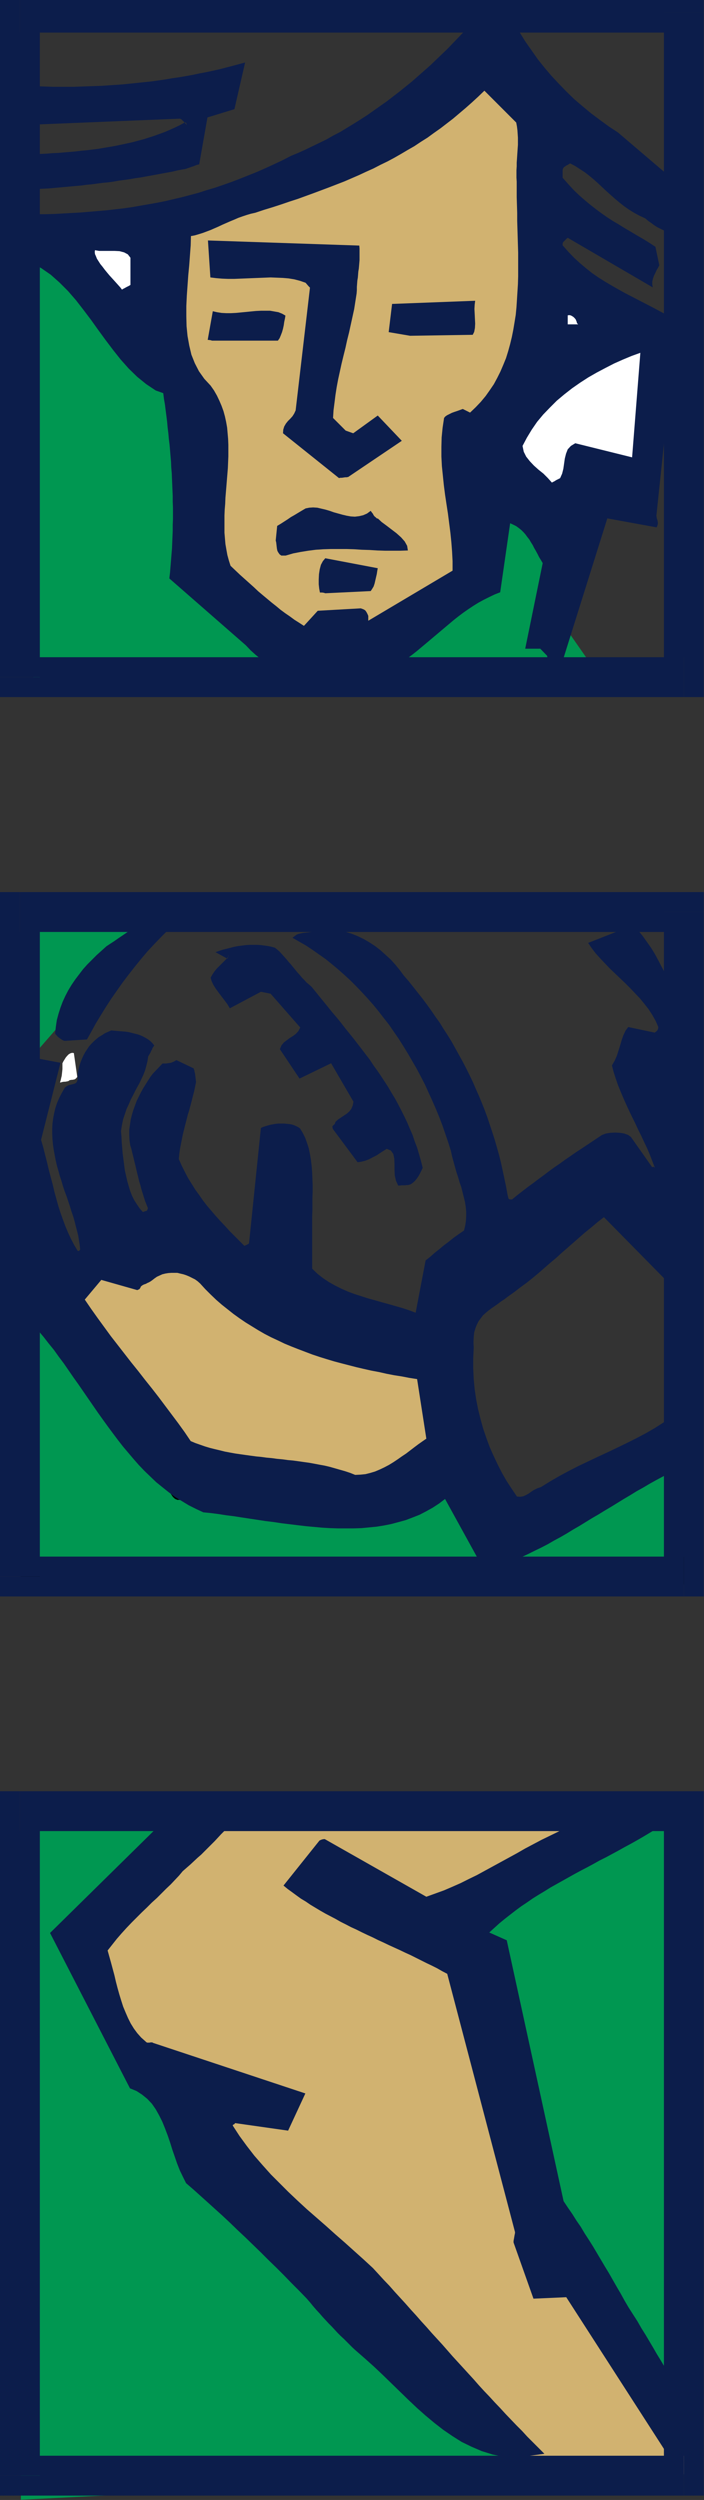<?xml version="1.0" encoding="UTF-8" standalone="no"?>
<svg
   xmlns:dc="http://purl.org/dc/elements/1.1/"
   xmlns:cc="http://creativecommons.org/ns#"
   xmlns:rdf="http://www.w3.org/1999/02/22-rdf-syntax-ns#"
   xmlns:svg="http://www.w3.org/2000/svg"
   xmlns="http://www.w3.org/2000/svg"
   xmlns:sodipodi="http://sodipodi.sourceforge.net/DTD/sodipodi-0.dtd"
   xmlns:inkscape="http://www.inkscape.org/namespaces/inkscape"
   version="1.0"
   width="73.609mm"
   height="261.163mm"
   id="svg95"
   sodipodi:docname="AD004672.WMF">
  <rect width="100%" height="100%" fill="#333333" stroke="none"/>
  <sodipodi:namedview
     pagecolor="#ffffff"
     bordercolor="#666666"
     borderopacity="1"
     objecttolerance="10"
     gridtolerance="10"
     guidetolerance="10"
     inkscape:pageopacity="0"
     inkscape:pageshadow="2"
     inkscape:window-width="640"
     inkscape:window-height="480"
     id="namedview97" />
  <defs
     id="defs3">
    <pattern
       id="WMFhbasepattern"
       patternUnits="userSpaceOnUse"
       width="6"
       height="6"
       x="0"
       y="0" />
  </defs>
  <path
     style="fill:#009751;fill-rule:evenodd;fill-opacity:1;stroke:none;"
     d="  M 8.16,359.52   L 10.752,419.424   L 63.072,359.52   L 8.16,359.52  z "
     id="path5" />
  <path
     style="fill:#d1b270;fill-rule:evenodd;fill-opacity:1;stroke:none;"
     d="  M 73.056,712.128   L 35.712,757.152   L 45.696,804.576   L 78.048,839.616   L 202.944,974.688   L 275.232,977.088   L 272.736,959.616   L 215.328,887.136   L 185.376,767.04   L 185.376,767.04   L 252.768,714.528   L 73.056,712.128  z "
     id="path7" />
  <path
     style="fill:#009751;fill-rule:evenodd;fill-opacity:1;stroke:none;"
     d="  M 10.752,86.976   L 70.56,146.976   L 80.544,161.952   L 73.056,224.448   L 127.968,264.48   L 185.376,234.336   L 190.368,194.304   L 220.32,211.872   L 222.816,246.912   L 240.288,271.968   L 13.248,274.368   L 10.752,86.976  z "
     id="path9" />
  <path
     style="fill:#009751;fill-rule:evenodd;fill-opacity:1;stroke:none;"
     d="  M 13.152,504.576   L 70.56,589.536   L 170.4,581.952   L 187.872,576.96   L 192.768,602.016   L 267.744,566.976   L 267.744,624.48   L 10.752,621.984   L 13.152,504.576  z "
     id="path11" />
  <path
     style="fill:#000000;fill-rule:nonzero;fill-opacity:1;stroke:none;"
     d="  M 70.368,586.848   L 72.768,588   L 15.36,503.04   L 10.944,506.112   L 68.352,591.072   L 70.752,592.224   L 68.352,591.072   L 69.216,591.84   L 70.176,592.224   L 71.136,592.128   L 72.096,591.648   L 72.768,590.976   L 73.248,590.112   L 73.248,589.056   L 72.768,588  z "
     id="path13" />
  <path
     style="fill:#000000;fill-rule:nonzero;fill-opacity:1;stroke:none;"
     d="  M 169.632,579.36   L 170.208,579.264   L 70.368,586.848   L 70.752,592.224   L 170.592,584.64   L 171.168,584.544   L 170.592,584.64   L 171.744,584.352   L 172.512,583.68   L 172.992,582.816   L 173.088,581.76   L 172.8,580.8   L 172.224,580.032   L 171.36,579.456   L 170.208,579.264  z "
     id="path15" />
  <path
     style="fill:#000000;fill-rule:nonzero;fill-opacity:1;stroke:none;"
     d="  M 190.56,576.48   L 187.104,574.368   L 169.632,579.36   L 171.168,584.544   L 188.64,579.552   L 185.184,577.44   L 188.64,579.552   L 189.696,578.976   L 190.368,578.208   L 190.56,577.248   L 190.464,576.192   L 189.984,575.328   L 189.312,574.656   L 188.352,574.272   L 187.104,574.368  z "
     id="path17" />
  <path
     style="fill:#000000;fill-rule:nonzero;fill-opacity:1;stroke:none;"
     d="  M 191.616,599.616   L 195.456,601.536   L 190.56,576.48   L 185.184,577.44   L 190.08,602.496   L 193.92,604.416   L 190.08,602.496   L 190.464,603.648   L 191.232,604.32   L 192.192,604.704   L 193.248,604.704   L 194.208,604.32   L 194.976,603.648   L 195.456,602.784   L 195.456,601.536  z "
     id="path19" />
  <path
     style="fill:#000000;fill-rule:nonzero;fill-opacity:1;stroke:none;"
     d="  M 270.432,566.976   L 266.592,564.576   L 191.616,599.616   L 193.92,604.416   L 268.896,569.376   L 265.056,566.976   L 268.896,569.376   L 269.856,568.704   L 270.336,567.744   L 270.432,566.784   L 270.144,565.824   L 269.568,565.056   L 268.704,564.48   L 267.744,564.288   L 266.592,564.576  z "
     id="path21" />
  <path
     style="fill:#000000;fill-rule:nonzero;fill-opacity:1;stroke:none;"
     d="  M 267.744,627.168   L 270.432,624.48   L 270.432,566.976   L 265.056,566.976   L 265.056,624.48   L 267.744,621.792   L 265.056,624.48   L 265.248,625.632   L 265.92,626.496   L 266.784,626.976   L 267.744,627.168   L 268.704,626.976   L 269.568,626.496   L 270.24,625.632   L 270.432,624.48  z "
     id="path23" />
  <path
     style="fill:#000000;fill-rule:nonzero;fill-opacity:1;stroke:none;"
     d="  M 8.064,621.984   L 10.752,624.672   L 267.744,627.168   L 267.744,621.792   L 10.752,619.296   L 13.44,621.984   L 10.752,619.296   L 9.6,619.488   L 8.736,620.16   L 8.256,621.024   L 8.064,621.984   L 8.256,622.944   L 8.736,623.808   L 9.6,624.48   L 10.752,624.672  z "
     id="path25" />
  <path
     style="fill:#000000;fill-rule:nonzero;fill-opacity:1;stroke:none;"
     d="  M 15.36,503.04   L 10.464,504.576   L 8.064,621.984   L 13.44,621.984   L 15.84,504.576   L 10.944,506.112   L 15.84,504.672   L 15.648,503.52   L 15.072,502.656   L 14.208,502.08   L 13.248,501.888   L 12.192,502.08   L 11.328,502.464   L 10.752,503.328   L 10.464,504.48  z "
     id="path27" />
  <path
     style="fill:#009751;fill-rule:evenodd;fill-opacity:1;stroke:none;"
     d="  M 65.664,714.528   L 8.16,712.032   L 8.256,986.976   L 205.344,977.088   L 85.536,847.008   L 85.536,832.032   L 55.68,821.952   L 35.808,779.52   L 65.664,714.528  z "
     id="path29" />
  <path
     style="fill:#009751;fill-rule:evenodd;fill-opacity:1;stroke:none;"
     d="  M 252.768,712.128   L 175.392,757.152   L 197.952,802.08   L 217.92,894.624   L 265.152,954.624   L 270.24,719.52   L 252.768,712.128  z "
     id="path31" />
  <path
     style="fill:#0c1d4b;fill-rule:evenodd;fill-opacity:1;stroke:none;"
     d="  M 201.6,970.656   L 215.136,968.832   L 212.928,966.624   L 210.624,964.32   L 208.416,962.112   L 206.304,959.808   L 204.096,957.6   L 201.888,955.296   L 199.776,953.088   L 197.664,950.784   L 195.552,948.576   L 193.44,946.272   L 191.328,944.064   L 189.216,941.76   L 187.2,939.456   L 185.088,937.152   L 183.072,934.944   L 180.96,932.64   L 178.848,930.336   L 176.832,928.032   L 174.816,925.728   L 172.704,923.424   L 170.592,921.12   L 168.576,918.816   L 166.464,916.512   L 164.448,914.208   L 162.336,911.904   L 160.224,909.504   L 158.112,907.2   L 156,904.896   L 153.888,902.496   L 151.68,900.192   L 149.568,897.888   L 147.36,895.488   L 143.712,892.128   L 139.968,888.768   L 136.224,885.408   L 132.48,882.144   L 128.736,878.784   L 124.992,875.52   L 121.248,872.256   L 117.6,868.896   L 113.952,865.44   L 110.496,861.984   L 107.04,858.528   L 103.776,854.88   L 100.512,851.136   L 97.536,847.296   L 94.656,843.36   L 91.968,839.232   L 92.064,838.944   L 92.256,838.848   L 92.544,838.752   L 92.928,838.272   L 113.856,841.248   L 120.672,826.56   L 60.48,806.592   L 60.192,806.4   L 59.904,806.4   L 59.52,806.4   L 59.04,806.496   L 58.56,806.496   L 58.176,806.496   L 57.792,806.304   L 57.504,806.016   L 55.776,804.48   L 54.24,802.752   L 52.896,800.928   L 51.648,798.912   L 50.592,796.8   L 49.632,794.592   L 48.672,792.288   L 47.904,789.888   L 47.136,787.392   L 46.464,784.992   L 45.792,782.4   L 45.216,779.904   L 44.544,777.408   L 43.872,774.912   L 43.2,772.512   L 42.528,770.112   L 44.352,767.808   L 46.176,765.504   L 48.096,763.296   L 50.016,761.184   L 52.032,759.072   L 54.048,757.056   L 56.064,755.04   L 58.08,753.12   L 60,751.2   L 62.016,749.376   L 63.84,747.552   L 65.664,745.728   L 67.488,744   L 69.12,742.272   L 70.752,740.544   L 72.192,738.816   L 73.728,737.472   L 75.168,736.224   L 76.608,734.88   L 78.048,733.536   L 79.488,732.288   L 80.832,730.944   L 82.176,729.6   L 83.52,728.256   L 84.864,726.912   L 86.112,725.568   L 87.36,724.224   L 88.608,722.976   L 89.856,721.632   L 91.008,720.288   L 92.256,719.04   L 93.408,717.696   L 66.624,717.12   L 19.776,763.2   L 51.36,824.544   L 53.952,825.6   L 56.16,827.04   L 58.176,828.672   L 60,830.592   L 61.536,832.8   L 62.88,835.2   L 64.128,837.696   L 65.184,840.288   L 66.24,843.072   L 67.2,845.856   L 68.064,848.64   L 69.024,851.424   L 69.984,854.208   L 71.04,856.896   L 72.288,859.488   L 73.536,861.984   L 76.32,864.384   L 79.104,866.88   L 81.984,869.472   L 84.96,872.16   L 87.936,874.848   L 90.912,877.632   L 93.888,880.512   L 96.96,883.392   L 100.032,886.368   L 103.104,889.344   L 106.08,892.32   L 109.152,895.296   L 112.224,898.368   L 115.2,901.44   L 118.176,904.416   L 121.152,907.488   L 122.496,909.024   L 123.744,910.56   L 124.992,912   L 126.24,913.344   L 127.488,914.784   L 128.736,916.128   L 129.888,917.376   L 131.136,918.624   L 132.288,919.872   L 133.44,921.12   L 134.592,922.272   L 135.84,923.424   L 136.992,924.576   L 138.144,925.728   L 139.296,926.88   L 140.448,927.936   L 144.192,931.2   L 147.84,934.464   L 151.296,937.728   L 154.752,941.088   L 158.112,944.352   L 161.472,947.616   L 164.832,950.784   L 168.192,953.76   L 171.648,956.64   L 175.104,959.328   L 178.752,961.824   L 182.4,964.128   L 186.336,966.048   L 190.368,967.776   L 194.688,969.12   L 199.2,970.08   L 200.064,970.272   L 200.64,970.368   L 201.024,970.464   L 201.6,970.656  z "
     id="path33" />
  <path
     style="fill:#0c1d4b;fill-rule:evenodd;fill-opacity:1;stroke:none;"
     d="  M 269.088,969.696   L 269.568,968.736   L 270.144,967.872   L 270.624,966.912   L 271.2,965.952   L 271.776,964.992   L 272.352,964.032   L 272.928,962.976   L 273.504,961.92   L 273.888,960.864   L 274.368,959.712   L 274.656,958.656   L 274.944,957.408   L 275.136,956.16   L 275.136,954.912   L 275.136,953.568   L 274.944,952.224   L 272.928,949.632   L 271.008,947.136   L 269.184,944.544   L 267.456,942.048   L 265.824,939.552   L 264.192,937.056   L 262.656,934.56   L 261.12,931.968   L 259.584,929.472   L 258.144,926.976   L 256.608,924.384   L 255.072,921.792   L 253.44,919.2   L 251.904,916.512   L 250.176,913.824   L 248.448,911.136   L 246.816,908.352   L 245.28,905.568   L 243.648,902.784   L 242.112,900.096   L 240.576,897.408   L 238.944,894.72   L 237.408,892.128   L 235.872,889.536   L 234.336,886.944   L 232.704,884.352   L 231.072,881.856   L 229.536,879.264   L 227.808,876.768   L 226.176,874.176   L 224.448,871.68   L 222.72,869.088   L 200.256,766.08   L 193.344,763.008   L 195.36,761.184   L 197.376,759.36   L 199.488,757.632   L 201.696,755.904   L 203.808,754.272   L 206.016,752.64   L 208.32,751.104   L 210.528,749.568   L 212.832,748.128   L 215.232,746.688   L 217.536,745.248   L 219.936,743.904   L 222.336,742.56   L 224.736,741.216   L 227.136,739.872   L 229.632,738.528   L 232.032,737.28   L 234.528,735.936   L 236.928,734.592   L 239.424,733.344   L 241.92,732   L 244.416,730.656   L 246.816,729.312   L 249.312,727.968   L 251.712,726.624   L 254.208,725.184   L 256.608,723.744   L 259.008,722.304   L 261.408,720.768   L 263.808,719.232   L 266.208,717.6   L 268.512,715.968   L 265.44,715.392   L 262.368,714.912   L 259.2,714.624   L 256.032,714.432   L 252.864,714.432   L 249.696,714.528   L 246.528,714.816   L 243.456,715.2   L 240.288,715.68   L 237.312,716.352   L 234.336,717.216   L 231.36,718.08   L 228.576,719.232   L 225.888,720.384   L 223.2,721.728   L 220.704,723.168   L 217.344,724.8   L 213.984,726.432   L 210.72,728.16   L 207.456,729.888   L 204.288,731.712   L 201.12,733.44   L 197.952,735.168   L 194.784,736.896   L 191.616,738.624   L 188.448,740.352   L 185.28,741.888   L 182.016,743.52   L 178.752,744.96   L 175.392,746.4   L 171.936,747.648   L 168.48,748.896   L 128.352,726.144   L 127.968,726.144   L 127.392,726.24   L 126.816,726.432   L 126.24,726.72   L 112.032,744.48   L 113.664,745.824   L 115.392,747.072   L 117.216,748.416   L 118.944,749.664   L 120.864,750.816   L 122.688,752.064   L 124.608,753.216   L 126.528,754.368   L 128.544,755.52   L 130.56,756.576   L 132.576,757.632   L 134.592,758.784   L 136.704,759.84   L 138.72,760.896   L 140.832,761.856   L 142.944,762.912   L 145.152,763.968   L 147.264,764.928   L 149.376,765.984   L 151.488,766.944   L 153.696,768   L 155.808,768.96   L 157.92,769.92   L 160.128,770.976   L 162.24,771.936   L 164.352,772.992   L 166.464,774.048   L 168.576,775.104   L 170.592,776.064   L 172.704,777.12   L 174.72,778.272   L 176.736,779.328   L 203.52,881.28   L 203.52,881.664   L 203.424,882.144   L 203.328,882.624   L 203.232,883.2   L 203.136,883.776   L 203.04,884.256   L 202.944,884.832   L 202.944,885.408   L 210.816,907.584   L 223.776,907.008   L 264.672,970.464   L 264.864,970.464   L 265.344,970.368   L 266.112,970.176   L 266.88,970.08   L 267.648,969.984   L 268.416,969.792   L 268.896,969.696   L 269.088,969.696  z "
     id="path35" />
  <path
     style="fill:#0c1d4b;fill-rule:evenodd;fill-opacity:1;stroke:none;"
     d="  M 192.768,620.064   L 195.552,619.104   L 198.24,618.144   L 200.928,617.088   L 203.52,615.936   L 206.112,614.784   L 208.8,613.536   L 211.296,612.288   L 213.888,611.04   L 216.48,609.696   L 218.976,608.256   L 221.472,606.912   L 223.968,605.472   L 226.464,603.936   L 228.96,602.496   L 231.456,600.96   L 233.952,599.424   L 236.448,597.984   L 238.944,596.448   L 241.536,594.912   L 244.032,593.376   L 246.528,591.84   L 249.12,590.304   L 251.616,588.768   L 254.208,587.328   L 256.8,585.792   L 259.392,584.352   L 262.08,582.912   L 264.768,581.568   L 267.456,580.128   L 270.144,578.784   L 272.928,577.536   L 275.712,576.288   L 276.768,557.184   L 276.576,556.608   L 276.096,556.128   L 275.424,555.648   L 274.752,555.168   L 273.984,554.784   L 273.216,554.496   L 272.544,554.208   L 272.064,554.016   L 268.992,556.704   L 265.728,559.2   L 262.272,561.6   L 258.816,563.808   L 255.168,565.92   L 251.52,567.84   L 247.68,569.76   L 243.936,571.584   L 240.096,573.408   L 236.16,575.232   L 232.32,577.056   L 228.48,578.88   L 224.736,580.8   L 220.992,582.816   L 217.344,584.928   L 213.792,587.136   L 212.352,587.616   L 211.008,588.288   L 209.952,588.96   L 208.896,589.728   L 207.84,590.304   L 206.784,590.784   L 205.632,590.976   L 204.288,590.88   L 202.272,587.904   L 200.256,584.832   L 198.432,581.664   L 196.704,578.304   L 195.072,574.848   L 193.536,571.392   L 192.192,567.744   L 190.944,564.096   L 189.888,560.256   L 188.928,556.416   L 188.16,552.48   L 187.584,548.544   L 187.2,544.512   L 187.008,540.384   L 187.008,536.256   L 187.2,532.128   L 187.104,529.92   L 187.2,527.904   L 187.392,526.08   L 187.872,524.448   L 188.448,523.008   L 189.12,521.664   L 189.984,520.512   L 190.848,519.36   L 191.904,518.4   L 193.056,517.44   L 194.208,516.576   L 195.456,515.712   L 196.704,514.848   L 197.952,513.888   L 199.296,513.024   L 200.544,512.064   L 203.232,510.144   L 205.728,508.224   L 208.224,506.4   L 210.624,504.48   L 212.928,502.56   L 215.232,500.544   L 217.44,498.624   L 219.744,496.704   L 221.952,494.688   L 224.16,492.768   L 226.464,490.752   L 228.768,488.736   L 231.072,486.72   L 233.568,484.704   L 236.064,482.592   L 238.656,480.576   L 270.144,512.544   L 270.816,512.352   L 271.584,511.872   L 272.352,511.2   L 272.736,510.528   L 269.952,465.12   L 264.096,437.952   L 264.192,436.992   L 264.384,436.512   L 264.672,436.128   L 265.44,435.744   L 274.752,434.784   L 272.832,404.448   L 271.488,402.144   L 270.24,399.648   L 268.992,397.152   L 267.744,394.656   L 266.592,392.064   L 265.344,389.472   L 264.096,386.88   L 262.848,384.288   L 261.504,381.792   L 260.16,379.2   L 258.816,376.704   L 257.28,374.208   L 255.648,371.904   L 254.016,369.6   L 252.192,367.392   L 250.272,365.28   L 232.416,372.288   L 233.856,374.4   L 235.392,376.416   L 237.216,378.432   L 239.04,380.352   L 240.96,382.368   L 242.976,384.288   L 244.992,386.208   L 247.008,388.128   L 249.024,390.144   L 250.944,392.16   L 252.864,394.176   L 254.592,396.288   L 256.32,398.496   L 257.76,400.704   L 259.104,403.104   L 260.16,405.504   L 260.064,406.176   L 259.872,406.656   L 259.488,407.136   L 258.72,407.712   L 248.256,405.504   L 247.2,406.944   L 246.336,408.768   L 245.664,410.688   L 245.088,412.704   L 244.416,414.816   L 243.744,416.928   L 242.88,418.848   L 241.824,420.672   L 242.496,423.264   L 243.36,425.952   L 244.224,428.448   L 245.28,431.04   L 246.336,433.536   L 247.488,436.128   L 248.64,438.624   L 249.792,441.024   L 251.04,443.52   L 252.192,446.016   L 253.44,448.512   L 254.592,451.008   L 255.744,453.408   L 256.8,455.904   L 257.76,458.4   L 258.72,460.896   L 258.624,460.992   L 258.432,460.8   L 258.144,460.608   L 257.76,460.896   L 249.312,448.896   L 248.256,448.128   L 246.72,447.552   L 244.992,447.264   L 243.072,447.168   L 241.248,447.264   L 239.424,447.552   L 237.888,448.128   L 236.736,448.896   L 234.432,450.432   L 232.128,451.968   L 229.824,453.504   L 227.616,454.944   L 225.408,456.48   L 223.296,457.92   L 221.184,459.456   L 219.072,460.896   L 216.96,462.432   L 214.944,463.968   L 212.832,465.504   L 210.816,467.04   L 208.704,468.576   L 206.592,470.208   L 204.48,471.84   L 202.368,473.568   L 201.504,473.568   L 201.024,473.376   L 200.832,472.8   L 200.544,471.552   L 199.968,468.384   L 199.296,465.216   L 198.624,462.048   L 197.952,458.976   L 197.184,455.904   L 196.32,452.832   L 195.456,449.856   L 194.496,446.88   L 193.536,444   L 192.576,441.12   L 191.52,438.24   L 190.368,435.36   L 189.216,432.576   L 187.968,429.792   L 186.816,427.104   L 185.472,424.32   L 184.128,421.632   L 182.784,419.04   L 181.344,416.448   L 179.904,413.856   L 178.464,411.264   L 176.928,408.768   L 175.296,406.272   L 173.76,403.776   L 172.032,401.376   L 170.4,398.976   L 168.672,396.576   L 166.944,394.272   L 165.12,391.968   L 163.296,389.664   L 161.472,387.36   L 159.552,385.152   L 157.92,382.944   L 156.192,380.832   L 154.368,378.816   L 152.352,376.992   L 150.336,375.168   L 148.224,373.536   L 146.016,372.096   L 143.712,370.752   L 141.312,369.6   L 138.912,368.64   L 136.416,367.872   L 133.824,367.392   L 131.232,367.104   L 128.544,367.104   L 125.76,367.392   L 122.976,367.968   L 121.728,368.16   L 120.672,368.256   L 119.712,368.352   L 118.848,368.544   L 117.984,368.736   L 117.216,369.024   L 116.448,369.6   L 115.584,370.272   L 118.272,371.808   L 120.96,373.344   L 123.552,375.072   L 126.144,376.896   L 128.736,378.72   L 131.232,380.736   L 133.632,382.752   L 136.032,384.864   L 138.432,387.072   L 140.736,389.376   L 143.04,391.776   L 145.248,394.176   L 147.456,396.672   L 149.568,399.264   L 151.584,401.856   L 153.696,404.544   L 155.616,407.328   L 157.536,410.112   L 159.36,412.992   L 161.184,415.968   L 162.912,418.944   L 164.64,421.92   L 166.272,424.992   L 167.904,428.16   L 169.344,431.328   L 170.784,434.496   L 172.224,437.76   L 173.568,441.024   L 174.816,444.288   L 175.968,447.648   L 177.12,451.008   L 178.176,454.368   L 178.656,456.576   L 179.232,458.688   L 179.808,460.8   L 180.384,462.816   L 181.056,464.832   L 181.632,466.848   L 182.304,468.768   L 182.784,470.688   L 183.264,472.608   L 183.744,474.528   L 184.032,476.352   L 184.224,478.272   L 184.224,480.192   L 184.128,482.016   L 183.84,483.936   L 183.36,485.856   L 181.248,487.296   L 179.232,488.736   L 177.312,490.272   L 175.392,491.712   L 173.568,493.248   L 171.744,494.688   L 170.016,496.224   L 168.192,497.664   L 164.256,518.304   L 161.664,517.344   L 159.072,516.48   L 156.384,515.712   L 153.696,514.944   L 150.912,514.176   L 148.224,513.408   L 145.44,512.64   L 142.752,511.776   L 140.064,510.912   L 137.472,509.952   L 134.88,508.8   L 132.384,507.552   L 129.984,506.208   L 127.68,504.672   L 125.472,502.944   L 123.36,500.928   L 123.36,482.592   L 123.36,480.288   L 123.456,477.888   L 123.456,475.488   L 123.456,472.992   L 123.552,470.496   L 123.552,467.904   L 123.456,465.408   L 123.36,462.912   L 123.168,460.416   L 122.88,458.016   L 122.496,455.712   L 122.016,453.408   L 121.344,451.296   L 120.576,449.184   L 119.616,447.264   L 118.56,445.536   L 117.888,445.056   L 117.12,444.672   L 116.256,444.288   L 115.392,444   L 114.336,443.808   L 113.28,443.712   L 112.224,443.616   L 111.168,443.616   L 110.016,443.616   L 108.96,443.712   L 107.904,443.904   L 106.848,444.096   L 105.792,444.384   L 104.832,444.672   L 103.968,444.96   L 103.104,445.344   L 98.496,490.08   L 98.4,490.944   L 98.016,491.232   L 97.44,491.52   L 96.576,491.904   L 94.656,489.984   L 92.736,488.064   L 90.816,486.144   L 88.992,484.128   L 87.168,482.208   L 85.344,480.192   L 83.616,478.176   L 81.888,476.16   L 80.256,474.048   L 78.72,471.84   L 77.184,469.728   L 75.744,467.424   L 74.304,465.12   L 73.056,462.72   L 71.808,460.224   L 70.656,457.632   L 70.848,455.616   L 71.136,453.6   L 71.52,451.584   L 71.904,449.664   L 72.288,447.744   L 72.768,445.824   L 73.248,443.904   L 73.728,442.08   L 74.208,440.16   L 74.784,438.336   L 75.264,436.512   L 75.744,434.688   L 76.224,432.768   L 76.704,430.944   L 77.088,429.12   L 77.472,427.2   L 77.376,426.432   L 77.28,425.568   L 77.184,424.8   L 77.088,423.936   L 76.896,423.264   L 76.8,422.592   L 76.608,422.112   L 76.512,421.824   L 69.696,418.56   L 68.928,419.04   L 68.256,419.328   L 67.584,419.616   L 66.912,419.712   L 66.24,419.808   L 65.664,419.904   L 64.992,419.904   L 64.224,419.904   L 60.384,423.936   L 59.424,425.184   L 58.56,426.528   L 57.6,428.064   L 56.64,429.6   L 55.776,431.136   L 54.912,432.864   L 54.048,434.592   L 53.376,436.416   L 52.704,438.24   L 52.128,440.16   L 51.648,442.08   L 51.36,444.096   L 51.072,446.016   L 51.072,448.032   L 51.168,450.144   L 51.456,452.16   L 51.936,453.696   L 52.32,455.328   L 52.704,456.864   L 53.088,458.496   L 53.472,460.032   L 53.856,461.664   L 54.24,463.296   L 54.624,464.832   L 55.008,466.464   L 55.488,468   L 55.872,469.536   L 56.352,471.072   L 56.832,472.608   L 57.312,474.144   L 57.888,475.584   L 58.464,477.024   L 58.176,477.792   L 57.984,478.08   L 57.504,478.176   L 56.448,478.56   L 55.2,477.12   L 54.144,475.584   L 53.088,473.952   L 52.224,472.224   L 51.456,470.304   L 50.88,468.384   L 50.304,466.368   L 49.824,464.256   L 49.344,462.144   L 49.056,459.936   L 48.768,457.728   L 48.48,455.52   L 48.288,453.216   L 48.096,451.008   L 48,448.8   L 47.808,446.592   L 48.192,444.192   L 48.672,441.888   L 49.344,439.872   L 50.016,437.856   L 50.88,436.032   L 51.648,434.208   L 52.512,432.576   L 53.376,430.848   L 54.24,429.216   L 55.104,427.68   L 55.872,426.048   L 56.64,424.416   L 57.312,422.688   L 57.792,420.96   L 58.272,419.04   L 58.56,417.12   L 59.136,416.16   L 59.52,415.488   L 59.712,415.008   L 59.904,414.624   L 60.096,414.336   L 60.192,413.952   L 60.48,413.472   L 60.96,412.8   L 60.288,411.936   L 59.424,411.072   L 58.56,410.4   L 57.6,409.824   L 56.544,409.248   L 55.488,408.768   L 54.336,408.384   L 53.184,408.096   L 52.032,407.808   L 50.88,407.52   L 49.632,407.328   L 48.48,407.232   L 47.232,407.136   L 46.08,407.04   L 45.024,406.944   L 43.968,406.848   L 42.624,407.424   L 41.376,408   L 40.224,408.768   L 39.072,409.44   L 38.016,410.304   L 37.056,411.168   L 36.096,412.128   L 35.232,413.088   L 34.464,414.24   L 33.696,415.392   L 33.024,416.64   L 32.448,417.888   L 31.872,419.328   L 31.392,420.768   L 31.008,422.304   L 30.72,423.936   L 30.72,424.8   L 30.72,425.472   L 30.72,425.952   L 30.72,426.144   L 30.432,427.008   L 30.048,427.584   L 29.472,427.872   L 28.8,428.064   L 28.032,428.256   L 27.168,428.448   L 26.4,428.832   L 25.632,429.408   L 24.48,431.424   L 23.424,433.44   L 22.56,435.456   L 21.888,437.472   L 21.408,439.488   L 21.024,441.504   L 20.736,443.616   L 20.64,445.632   L 20.64,447.744   L 20.736,449.76   L 20.928,451.872   L 21.216,453.888   L 21.6,456   L 21.984,458.016   L 22.464,460.128   L 23.04,462.144   L 23.616,464.256   L 24.288,466.272   L 24.864,468.288   L 25.536,470.304   L 26.304,472.32   L 26.976,474.336   L 27.648,476.352   L 28.224,478.272   L 28.896,480.192   L 29.472,482.208   L 29.952,484.128   L 30.432,485.952   L 30.912,487.872   L 31.2,489.696   L 31.488,491.52   L 31.68,493.344   L 31.488,493.632   L 31.392,493.728   L 31.2,493.92   L 30.72,493.92   L 29.28,491.52   L 28.032,489.12   L 26.88,486.624   L 25.824,484.128   L 24.864,481.536   L 23.904,478.848   L 23.04,476.16   L 22.272,473.376   L 21.504,470.592   L 20.832,467.712   L 20.064,464.832   L 19.296,461.952   L 18.624,459.072   L 17.856,456.096   L 17.088,453.024   L 16.224,450.048   L 23.904,419.616   L 11.616,417.312   L 9.6,419.616   L 7.872,422.112   L 6.528,424.992   L 5.376,427.968   L 4.512,431.136   L 3.84,434.496   L 3.264,437.952   L 2.976,441.504   L 2.688,445.152   L 2.496,448.8   L 2.304,452.448   L 2.208,456.096   L 2.016,459.744   L 1.728,463.2   L 1.44,466.656   L 0.96,469.92   L 1.056,473.28   L 1.44,476.352   L 2.208,479.328   L 3.168,482.112   L 4.224,484.8   L 5.472,487.392   L 6.816,489.984   L 8.064,492.384   L 9.216,494.88   L 10.368,497.376   L 11.232,499.968   L 11.904,502.56   L 12.192,505.248   L 12.192,508.032   L 11.712,511.008   L 10.752,514.08   L 10.752,514.944   L 10.656,515.808   L 10.656,516.672   L 10.656,517.536   L 10.656,518.4   L 10.656,519.168   L 10.656,519.84   L 10.656,520.416   L 12.864,522.816   L 15.072,525.312   L 17.184,527.808   L 19.2,530.4   L 21.312,532.992   L 23.232,535.68   L 25.248,538.368   L 27.168,541.152   L 29.088,543.936   L 31.008,546.624   L 32.928,549.408   L 34.848,552.192   L 36.768,554.976   L 38.688,557.76   L 40.608,560.448   L 42.624,563.232   L 44.544,565.824   L 46.56,568.512   L 48.576,571.104   L 50.688,573.6   L 52.8,576.096   L 54.912,578.496   L 57.12,580.8   L 59.424,583.008   L 61.728,585.216   L 64.224,587.232   L 66.624,589.152   L 69.216,591.072   L 71.904,592.704   L 74.592,594.336   L 77.472,595.776   L 80.352,597.12   L 83.328,597.408   L 86.304,597.792   L 89.376,598.272   L 92.448,598.656   L 95.52,599.136   L 98.688,599.616   L 101.856,600.096   L 105.024,600.576   L 108.192,600.96   L 111.36,601.44   L 114.528,601.824   L 117.696,602.208   L 120.96,602.592   L 124.128,602.88   L 127.296,603.168   L 130.464,603.36   L 133.536,603.456   L 136.704,603.456   L 139.776,603.456   L 142.848,603.36   L 145.824,603.072   L 148.8,602.784   L 151.776,602.304   L 154.656,601.728   L 157.536,600.96   L 160.32,600.192   L 163.104,599.136   L 165.792,598.08   L 168.384,596.736   L 170.976,595.296   L 173.472,593.664   L 175.872,591.84   L 191.424,620.064   L 191.616,620.064   L 192.096,620.064   L 192.576,620.064   L 192.768,620.064  z "
     id="path37" />
  <path
     style="fill:#d1b270;fill-rule:evenodd;fill-opacity:1;stroke:none;"
     d="  M 140.352,582.336   L 142.368,582.24   L 144.384,582.048   L 146.304,581.568   L 148.224,580.992   L 150.048,580.224   L 151.872,579.36   L 153.696,578.4   L 155.424,577.344   L 157.152,576.192   L 158.784,575.04   L 160.512,573.888   L 162.144,572.64   L 163.776,571.392   L 165.312,570.24   L 166.944,569.088   L 168.48,568.032   L 164.832,544.512   L 161.76,544.032   L 158.784,543.456   L 155.712,542.976   L 152.736,542.4   L 149.76,541.728   L 146.688,541.152   L 143.712,540.48   L 140.832,539.808   L 137.856,539.04   L 134.88,538.272   L 132,537.504   L 129.12,536.64   L 126.336,535.776   L 123.456,534.816   L 120.672,533.76   L 117.888,532.704   L 115.2,531.648   L 112.416,530.496   L 109.824,529.248   L 107.136,528   L 104.544,526.656   L 102.048,525.216   L 99.552,523.68   L 97.056,522.144   L 94.656,520.512   L 92.256,518.784   L 89.952,516.96   L 87.648,515.136   L 85.44,513.216   L 83.232,511.104   L 81.12,508.992   L 79.104,506.784   L 78.144,505.92   L 77.088,505.152   L 75.936,504.576   L 74.784,504   L 73.632,503.52   L 72.48,503.136   L 71.232,502.848   L 70.08,502.56   L 68.832,502.56   L 67.68,502.56   L 66.432,502.656   L 65.28,502.848   L 64.128,503.136   L 63.072,503.616   L 62.016,504.096   L 61.056,504.768   L 60.192,505.44   L 59.52,505.92   L 58.848,506.304   L 58.176,506.592   L 57.696,506.88   L 57.12,507.072   L 56.64,507.264   L 56.16,507.552   L 55.68,507.936   L 55.488,508.416   L 55.104,508.992   L 54.24,509.376   L 40.032,505.344   L 33.504,513.12   L 36,516.768   L 38.592,520.416   L 41.184,523.968   L 43.776,527.52   L 46.464,530.976   L 49.152,534.432   L 51.84,537.888   L 54.624,541.344   L 57.312,544.8   L 60,548.16   L 62.688,551.616   L 65.28,555.072   L 67.872,558.528   L 70.464,561.984   L 72.96,565.44   L 75.36,568.992   L 77.184,569.76   L 79.104,570.432   L 81.024,571.104   L 82.944,571.68   L 84.864,572.16   L 86.88,572.64   L 88.8,573.12   L 90.816,573.504   L 92.928,573.888   L 94.944,574.176   L 96.96,574.464   L 99.072,574.752   L 101.184,575.04   L 103.2,575.232   L 105.312,575.52   L 107.424,575.712   L 109.536,576   L 111.648,576.192   L 113.76,576.48   L 115.872,576.672   L 117.984,576.96   L 120,577.248   L 122.112,577.536   L 124.224,577.92   L 126.24,578.304   L 128.352,578.688   L 130.368,579.168   L 132.384,579.744   L 134.4,580.32   L 136.416,580.896   L 138.432,581.568   L 140.352,582.336  z "
     id="path39" />
  <path
     style="fill:#0c1d4b;fill-rule:evenodd;fill-opacity:1;stroke:none;"
     d="  M 161.28,467.904   L 162.24,467.616   L 163.104,467.04   L 163.968,466.272   L 164.736,465.312   L 165.408,464.352   L 165.984,463.296   L 166.56,462.144   L 167.04,461.088   L 166.368,458.4   L 165.6,455.712   L 164.832,453.12   L 163.872,450.624   L 163.008,448.032   L 161.952,445.632   L 160.896,443.136   L 159.744,440.736   L 158.592,438.432   L 157.344,436.032   L 156.096,433.728   L 154.752,431.52   L 153.408,429.216   L 151.968,427.008   L 150.528,424.8   L 149.088,422.688   L 147.552,420.576   L 146.112,418.368   L 144.48,416.256   L 142.944,414.24   L 141.312,412.128   L 139.68,410.016   L 138.048,408   L 136.416,405.984   L 134.784,403.872   L 133.152,401.856   L 131.424,399.84   L 129.792,397.824   L 128.16,395.808   L 126.432,393.696   L 124.8,391.68   L 123.168,389.664   L 122.208,388.8   L 121.152,387.936   L 120.288,386.976   L 119.328,386.016   L 118.464,384.96   L 117.504,383.904   L 116.64,382.848   L 115.776,381.792   L 114.912,380.736   L 114.048,379.776   L 113.184,378.72   L 112.32,377.76   L 111.456,376.8   L 110.592,375.84   L 109.632,374.976   L 108.672,374.208   L 107.328,373.824   L 105.984,373.536   L 104.544,373.344   L 103.104,373.152   L 101.568,373.056   L 100.128,373.056   L 98.592,373.056   L 97.152,373.152   L 95.616,373.344   L 94.08,373.536   L 92.544,373.824   L 91.104,374.208   L 89.568,374.592   L 88.032,374.976   L 86.592,375.456   L 85.152,375.936   L 89.856,378.528   L 89.952,378.336   L 90.144,377.664   L 90.24,377.184   L 90.336,377.472   L 89.472,378.624   L 88.512,379.584   L 87.552,380.544   L 86.592,381.504   L 85.632,382.464   L 84.768,383.52   L 84,384.672   L 83.232,386.016   L 83.616,387.36   L 84.288,388.8   L 85.248,390.336   L 86.304,391.776   L 87.456,393.312   L 88.704,394.944   L 89.856,396.48   L 90.816,398.112   L 103.104,391.584   L 106.944,392.352   L 118.656,405.696   L 117.888,407.136   L 116.928,408.192   L 115.776,409.056   L 114.528,409.824   L 113.376,410.688   L 112.224,411.552   L 111.264,412.704   L 110.592,414.24   L 118.368,425.856   L 130.848,419.808   L 139.68,434.976   L 139.392,436.512   L 138.816,437.856   L 138.048,438.816   L 137.088,439.68   L 135.936,440.448   L 134.784,441.216   L 133.632,441.984   L 132.576,442.944   L 132.288,443.808   L 131.712,444.288   L 131.328,444.768   L 131.52,445.728   L 141.312,458.88   L 142.752,458.688   L 144.288,458.304   L 145.824,457.728   L 147.264,456.96   L 148.8,456.192   L 150.24,455.232   L 151.584,454.368   L 152.832,453.6   L 154.464,454.272   L 155.424,455.616   L 155.808,457.44   L 155.904,459.552   L 155.904,461.76   L 156,464.064   L 156.48,466.176   L 157.344,468.096   L 157.536,468.096   L 157.92,468.096   L 158.592,468   L 159.36,468   L 160.032,468   L 160.704,467.904   L 161.088,467.904   L 161.28,467.904  z "
     id="path41" />
  <path
     style="fill:#ffffff;fill-rule:evenodd;fill-opacity:1;stroke:none;"
     d="  M 24.096,427.392   L 24.288,427.296   L 24.672,427.2   L 25.248,427.104   L 25.728,427.104   L 26.304,427.008   L 26.784,426.912   L 27.264,426.72   L 27.552,426.432   L 27.936,426.432   L 28.32,426.336   L 28.704,426.336   L 29.184,426.24   L 29.568,426.144   L 29.952,425.856   L 30.24,425.568   L 30.528,425.184   L 29.184,415.776   L 28.512,415.68   L 27.84,415.872   L 27.168,416.256   L 26.592,416.832   L 26.016,417.504   L 25.536,418.272   L 25.056,419.04   L 24.672,419.808   L 24.672,421.056   L 24.672,422.112   L 24.576,423.072   L 24.48,423.936   L 24.384,424.8   L 24.192,425.568   L 24,426.432   L 23.712,427.392   L 23.808,427.392   L 23.904,427.392   L 24,427.392   L 24.096,427.392  z "
     id="path43" />
  <path
     style="fill:#0c1d4b;fill-rule:evenodd;fill-opacity:1;stroke:none;"
     d="  M 25.632,410.976   L 34.368,410.4   L 36.096,407.328   L 37.824,404.16   L 39.744,400.992   L 41.76,397.728   L 43.872,394.464   L 46.08,391.296   L 48.384,388.032   L 50.784,384.864   L 53.184,381.792   L 55.68,378.72   L 58.272,375.648   L 60.96,372.768   L 63.648,369.984   L 66.336,367.296   L 69.12,364.8   L 71.904,362.4   L 70.08,361.824   L 68.16,361.632   L 66.144,361.632   L 64.128,361.92   L 62.112,362.4   L 60.096,362.976   L 58.08,363.84   L 56.16,364.8   L 54.144,365.856   L 52.224,366.912   L 50.304,368.064   L 48.48,369.312   L 46.752,370.464   L 45.12,371.616   L 43.488,372.672   L 42.048,373.632   L 40.128,375.36   L 38.208,377.088   L 36.384,378.912   L 34.56,380.736   L 32.832,382.656   L 31.296,384.672   L 29.76,386.688   L 28.32,388.8   L 26.976,391.008   L 25.824,393.216   L 24.768,395.52   L 23.904,397.824   L 23.136,400.224   L 22.464,402.72   L 22.08,405.312   L 21.792,407.904   L 21.888,408.288   L 22.272,408.672   L 22.752,409.248   L 23.328,409.728   L 24,410.208   L 24.576,410.592   L 25.152,410.88   L 25.632,410.976  z "
     id="path45" />
  <path
     style="fill:#0c1d4b;fill-rule:evenodd;fill-opacity:1;stroke:none;"
     d="  M 133.632,268.8   L 136.128,268.896   L 138.528,268.896   L 140.832,268.704   L 143.136,268.32   L 145.344,267.84   L 147.456,267.168   L 149.568,266.4   L 151.584,265.536   L 153.504,264.576   L 155.52,263.52   L 157.44,262.368   L 159.264,261.12   L 161.184,259.776   L 163.008,258.432   L 164.832,256.992   L 166.656,255.456   L 168.384,254.016   L 170.208,252.48   L 172.032,250.944   L 173.856,249.408   L 175.68,247.872   L 177.504,246.336   L 179.328,244.8   L 181.152,243.36   L 183.072,241.92   L 184.992,240.576   L 187.008,239.232   L 189.024,237.984   L 191.136,236.832   L 193.248,235.776   L 195.456,234.72   L 197.664,233.856   L 201.6,206.592   L 202.848,207.168   L 204,207.744   L 205.056,208.512   L 206.016,209.28   L 206.88,210.144   L 207.648,211.008   L 208.416,212.064   L 209.184,213.024   L 209.856,214.176   L 210.528,215.232   L 211.104,216.384   L 211.776,217.536   L 212.448,218.784   L 213.024,219.936   L 213.792,221.184   L 214.464,222.336   L 207.552,256.128   L 213.504,256.128   L 216.192,258.912   L 216.288,259.296   L 216.288,259.584   L 216.192,259.968   L 216.096,260.256   L 215.904,260.64   L 215.808,261.024   L 215.712,261.408   L 215.712,261.888   L 216.192,262.368   L 216.672,262.56   L 217.152,262.944   L 217.536,263.808   L 222.048,261.888   L 240,204.672   L 259.488,208.224   L 259.776,207.552   L 259.968,206.88   L 259.968,206.304   L 259.872,205.728   L 259.776,205.248   L 259.584,204.768   L 259.488,204.192   L 259.392,203.616   L 266.784,133.44   L 266.688,133.056   L 266.496,132.576   L 266.304,132.096   L 266.112,131.424   L 265.824,130.848   L 265.44,130.272   L 265.152,129.792   L 264.768,129.504   L 264.288,128.928   L 264,128.448   L 263.904,127.872   L 263.904,127.296   L 263.904,126.72   L 263.904,126.048   L 263.904,125.376   L 263.808,124.512   L 260.928,122.976   L 258.048,121.44   L 255.264,120   L 252.48,118.56   L 249.696,117.12   L 246.912,115.68   L 244.32,114.24   L 241.632,112.704   L 239.04,111.168   L 236.448,109.536   L 233.952,107.808   L 231.552,105.888   L 229.152,103.872   L 226.848,101.76   L 224.544,99.36   L 222.336,96.864   L 222.336,96.288   L 222.432,95.808   L 222.624,95.52   L 222.912,95.232   L 223.2,94.944   L 223.488,94.656   L 223.872,94.272   L 224.352,93.888   L 257.952,113.472   L 257.76,112.32   L 257.76,111.168   L 258.048,110.016   L 258.432,108.864   L 259.008,107.712   L 259.488,106.656   L 260.064,105.696   L 260.544,104.736   L 259.008,97.44   L 256.512,95.808   L 254.016,94.272   L 251.52,92.832   L 249.12,91.392   L 246.816,90.048   L 244.512,88.608   L 242.208,87.264   L 240,85.824   L 237.792,84.288   L 235.584,82.656   L 233.376,80.928   L 231.168,79.104   L 228.96,77.184   L 226.752,75.072   L 224.544,72.672   L 222.336,70.176   L 222.336,69.792   L 222.336,69.408   L 222.336,69.12   L 222.336,68.832   L 222.336,68.448   L 222.336,68.064   L 222.336,67.68   L 222.336,67.2   L 222.432,66.72   L 222.624,66.336   L 222.912,65.952   L 223.392,65.664   L 223.776,65.376   L 224.352,65.088   L 224.832,64.8   L 225.312,64.512   L 227.328,65.568   L 229.248,66.816   L 231.168,68.064   L 232.896,69.408   L 234.624,70.848   L 236.352,72.384   L 237.984,73.92   L 239.616,75.456   L 241.344,76.992   L 243.072,78.528   L 244.8,79.968   L 246.624,81.408   L 248.544,82.752   L 250.56,84   L 252.672,85.152   L 254.976,86.208   L 256.224,87.264   L 257.472,88.128   L 258.624,88.992   L 259.68,89.664   L 260.832,90.24   L 261.792,90.72   L 262.848,91.2   L 263.808,91.584   L 264.768,78.048   L 267.744,73.056   L 267.456,72.576   L 266.88,72   L 266.208,71.328   L 265.632,70.56   L 244.224,52.32   L 240.576,49.92   L 237.024,47.328   L 233.568,44.736   L 230.208,41.952   L 226.944,39.168   L 223.872,36.192   L 220.896,33.12   L 218.016,30.048   L 215.232,26.784   L 212.544,23.424   L 210.048,19.872   L 207.552,16.32   L 205.248,12.576   L 203.04,8.832   L 200.928,4.896   L 199.008,0.864   L 198.72,0.576   L 198.24,0.288   L 197.472,0.096   L 196.704,0   L 195.84,0   L 195.072,0   L 194.4,0.096   L 193.824,0.288   L 191.808,2.688   L 189.792,5.184   L 187.776,7.584   L 185.664,9.984   L 183.552,12.288   L 181.344,14.592   L 179.136,16.896   L 176.928,19.2   L 174.624,21.408   L 172.32,23.616   L 170.016,25.824   L 167.616,27.936   L 165.216,30.048   L 162.816,32.16   L 160.32,34.176   L 157.824,36.192   L 155.328,38.112   L 152.832,40.032   L 150.24,41.856   L 147.648,43.68   L 145.056,45.504   L 142.368,47.232   L 139.776,48.864   L 137.088,50.496   L 134.4,52.128   L 131.616,53.568   L 128.928,55.104   L 126.144,56.448   L 123.36,57.792   L 120.576,59.136   L 117.792,60.384   L 115.008,61.536   L 111.648,63.264   L 108.192,64.896   L 104.832,66.432   L 101.568,67.872   L 98.208,69.216   L 94.848,70.56   L 91.584,71.808   L 88.32,72.96   L 84.96,74.112   L 81.696,75.072   L 78.432,76.128   L 75.168,76.992   L 71.904,77.856   L 68.64,78.624   L 65.376,79.392   L 62.016,80.064   L 58.752,80.64   L 55.392,81.216   L 52.128,81.792   L 48.768,82.272   L 45.408,82.656   L 42.048,83.04   L 38.688,83.328   L 35.232,83.616   L 31.776,83.904   L 28.32,84.096   L 24.864,84.288   L 21.312,84.48   L 17.76,84.576   L 14.208,84.576   L 10.56,84.672   L 6.912,84.672   L 6.624,85.056   L 6.528,85.728   L 6.624,86.4   L 6.72,87.168   L 6.912,88.032   L 7.2,88.704   L 7.488,89.376   L 7.872,89.76   L 11.808,90.72   L 12,90.816   L 12.288,90.912   L 12.576,91.2   L 12.864,91.776   L 10.464,95.808   L 10.848,96.768   L 10.944,97.728   L 10.752,98.592   L 10.464,99.36   L 9.888,100.128   L 9.312,100.8   L 8.64,101.376   L 7.872,101.952   L 12.288,103.68   L 16.32,105.888   L 20.064,108.48   L 23.52,111.552   L 26.88,114.912   L 30.048,118.56   L 33.024,122.4   L 36,126.336   L 38.88,130.368   L 41.76,134.304   L 44.736,138.24   L 47.712,141.984   L 50.88,145.536   L 54.24,148.8   L 57.792,151.68   L 61.536,154.176   L 64.512,155.232   L 64.8,157.536   L 65.184,159.744   L 65.472,162.048   L 65.76,164.256   L 66.048,166.56   L 66.24,168.768   L 66.528,171.072   L 66.72,173.28   L 67.008,175.584   L 67.2,177.792   L 67.392,180.096   L 67.584,182.304   L 67.68,184.608   L 67.872,186.816   L 67.968,189.12   L 68.064,191.328   L 68.16,193.632   L 68.256,195.84   L 68.256,198.144   L 68.352,200.448   L 68.352,202.752   L 68.352,204.96   L 68.256,207.264   L 68.256,209.568   L 68.16,211.872   L 68.064,214.272   L 67.968,216.576   L 67.776,218.88   L 67.584,221.28   L 67.392,223.584   L 67.2,225.984   L 66.912,228.384   L 97.152,254.784   L 99.072,256.8   L 100.992,258.528   L 103.008,260.16   L 105.024,261.6   L 107.136,262.848   L 109.344,264   L 111.552,264.96   L 113.856,265.824   L 116.16,266.496   L 118.464,267.072   L 120.864,267.648   L 123.36,268.032   L 125.856,268.32   L 128.448,268.512   L 131.04,268.704   L 133.632,268.8  z "
     id="path47" />
  <path
     style="fill:#d1b270;fill-rule:evenodd;fill-opacity:1;stroke:none;"
     d="  M 120.384,246.816   L 125.568,241.152   L 142.56,240.192   L 143.136,240.384   L 143.616,240.576   L 144,240.768   L 144.384,241.056   L 144.672,241.44   L 144.96,241.92   L 145.248,242.496   L 145.536,243.168   L 145.536,243.552   L 145.536,244.032   L 145.536,244.608   L 145.536,245.088   L 178.848,225.312   L 178.848,221.568   L 178.656,217.824   L 178.368,214.08   L 177.984,210.336   L 177.504,206.592   L 177.024,202.848   L 176.448,199.104   L 175.872,195.264   L 175.392,191.52   L 175.008,187.776   L 174.624,184.032   L 174.432,180.288   L 174.432,176.448   L 174.528,172.704   L 174.912,168.864   L 175.488,165.024   L 175.968,164.448   L 176.64,163.968   L 177.6,163.488   L 178.56,163.008   L 179.616,162.624   L 180.768,162.24   L 181.824,161.856   L 182.88,161.472   L 185.76,162.912   L 187.968,160.8   L 189.984,158.688   L 191.904,156.384   L 193.536,154.08   L 195.168,151.68   L 196.512,149.184   L 197.76,146.688   L 198.912,144   L 199.968,141.408   L 200.832,138.624   L 201.6,135.84   L 202.272,133.056   L 202.848,130.176   L 203.328,127.296   L 203.808,124.32   L 204.096,121.344   L 204.288,118.368   L 204.48,115.296   L 204.672,112.224   L 204.768,109.152   L 204.768,105.984   L 204.768,102.912   L 204.768,99.744   L 204.672,96.672   L 204.576,93.504   L 204.48,90.336   L 204.384,87.168   L 204.384,84.096   L 204.288,80.928   L 204.192,77.856   L 204.192,74.784   L 204.192,71.712   L 204.096,70.176   L 204.096,68.64   L 204.096,67.2   L 204.192,65.664   L 204.192,64.224   L 204.288,62.88   L 204.384,61.44   L 204.48,60   L 204.576,58.56   L 204.672,57.216   L 204.672,55.776   L 204.672,54.336   L 204.576,52.896   L 204.48,51.456   L 204.288,49.92   L 204,48.384   L 191.424,35.808   L 188.928,38.208   L 186.528,40.416   L 184.032,42.624   L 181.536,44.736   L 179.04,46.848   L 176.544,48.768   L 174.048,50.688   L 171.456,52.512   L 168.96,54.336   L 166.368,55.968   L 163.776,57.696   L 161.088,59.232   L 158.496,60.768   L 155.808,62.304   L 153.12,63.744   L 150.336,65.088   L 147.552,66.528   L 144.768,67.776   L 141.888,69.12   L 139.008,70.368   L 136.128,71.616   L 133.152,72.768   L 130.176,73.92   L 127.104,75.072   L 124.032,76.224   L 120.864,77.376   L 117.696,78.528   L 114.432,79.584   L 111.072,80.736   L 107.808,81.792   L 104.352,82.848   L 100.896,84   L 99.168,84.384   L 97.536,84.864   L 95.808,85.44   L 94.176,86.016   L 92.64,86.688   L 91.008,87.36   L 89.472,88.032   L 87.936,88.704   L 86.304,89.472   L 84.768,90.144   L 83.232,90.816   L 81.696,91.392   L 80.16,91.968   L 78.624,92.448   L 76.992,92.928   L 75.456,93.216   L 75.36,96.864   L 75.072,100.704   L 74.784,104.64   L 74.4,108.672   L 74.112,112.704   L 73.824,116.736   L 73.632,120.864   L 73.632,124.896   L 73.728,128.832   L 74.112,132.672   L 74.784,136.416   L 75.648,140.064   L 76.992,143.424   L 78.624,146.592   L 80.736,149.568   L 83.232,152.256   L 84.576,154.176   L 85.728,156.192   L 86.688,158.208   L 87.552,160.224   L 88.32,162.336   L 88.896,164.448   L 89.376,166.656   L 89.76,168.864   L 89.952,171.072   L 90.144,173.28   L 90.24,175.584   L 90.24,177.888   L 90.24,180.192   L 90.144,182.496   L 90.048,184.8   L 89.856,187.2   L 89.664,189.504   L 89.472,191.904   L 89.28,194.208   L 89.088,196.512   L 88.992,198.912   L 88.8,201.216   L 88.704,203.52   L 88.704,205.824   L 88.704,208.128   L 88.704,210.336   L 88.896,212.64   L 89.088,214.848   L 89.472,217.056   L 89.856,219.168   L 90.432,221.28   L 91.104,223.392   L 93.024,225.216   L 94.848,226.944   L 96.672,228.576   L 98.496,230.208   L 100.32,231.84   L 102.048,233.472   L 103.872,235.008   L 105.6,236.448   L 107.328,237.888   L 109.152,239.328   L 110.88,240.768   L 112.704,242.112   L 114.528,243.36   L 116.352,244.704   L 118.176,245.856   L 120.096,247.104   L 120.096,247.104   L 120.288,246.912   L 120.384,246.816   L 120.384,246.816  z "
     id="path49" />
  <path
     style="fill:#0c1d4b;fill-rule:evenodd;fill-opacity:1;stroke:none;"
     d="  M 128.544,234.24   L 146.496,233.376   L 147.072,232.512   L 147.648,231.552   L 148.032,230.4   L 148.32,229.152   L 148.608,227.904   L 148.896,226.656   L 149.088,225.408   L 149.28,224.352   L 128.544,220.416   L 127.584,221.568   L 126.816,223.008   L 126.336,224.832   L 126.048,226.752   L 125.952,228.768   L 125.952,230.688   L 126.144,232.416   L 126.432,233.952   L 126.72,233.952   L 127.296,233.952   L 127.968,234.048   L 128.544,234.24  z "
     id="path51" />
  <path
     style="fill:#0c1d4b;fill-rule:evenodd;fill-opacity:1;stroke:none;"
     d="  M 112.896,219.36   L 115.872,218.496   L 118.848,217.92   L 121.824,217.44   L 124.8,217.056   L 127.776,216.864   L 130.848,216.768   L 133.824,216.768   L 136.896,216.768   L 139.968,216.864   L 142.944,217.056   L 146.016,217.152   L 149.088,217.344   L 152.16,217.44   L 155.136,217.44   L 158.208,217.44   L 161.184,217.344   L 160.896,215.52   L 159.936,213.792   L 158.496,212.16   L 156.672,210.528   L 154.656,208.992   L 152.64,207.456   L 150.816,206.112   L 149.376,204.768   L 148.896,204.672   L 148.512,204.288   L 148.032,203.904   L 147.648,203.424   L 147.36,202.848   L 146.976,202.368   L 146.688,201.984   L 146.496,201.696   L 145.056,202.752   L 143.52,203.424   L 141.888,203.808   L 140.256,204   L 138.624,203.904   L 136.992,203.616   L 135.36,203.232   L 133.632,202.752   L 131.904,202.272   L 130.272,201.696   L 128.64,201.216   L 127.008,200.832   L 125.376,200.448   L 123.744,200.352   L 122.208,200.448   L 120.768,200.736   L 119.136,201.696   L 117.696,202.56   L 116.256,203.424   L 114.912,204.192   L 113.664,205.056   L 112.32,205.92   L 110.976,206.784   L 109.536,207.648   L 108.96,213.408   L 109.152,214.176   L 109.248,215.04   L 109.344,215.904   L 109.44,216.672   L 109.632,217.536   L 110.016,218.208   L 110.496,218.88   L 111.168,219.36   L 111.456,219.36   L 112.032,219.36   L 112.608,219.36   L 112.896,219.36  z "
     id="path53" />
  <path
     style="fill:#ffffff;fill-rule:evenodd;fill-opacity:1;stroke:none;"
     d="  M 221.376,188.736   L 222.144,187.008   L 222.624,185.088   L 222.912,183.072   L 223.2,181.056   L 223.68,179.136   L 224.352,177.408   L 225.6,176.064   L 227.328,175.008   L 249.792,180.576   L 253.056,139.296   L 249.6,140.544   L 246.144,141.984   L 242.688,143.52   L 239.328,145.248   L 235.872,147.072   L 232.512,148.992   L 229.248,151.104   L 226.08,153.312   L 223.008,155.712   L 220.032,158.208   L 217.344,160.896   L 214.656,163.68   L 212.256,166.56   L 210.144,169.632   L 208.224,172.8   L 206.496,176.064   L 206.976,178.368   L 207.936,180.288   L 209.376,182.112   L 211.008,183.84   L 212.832,185.472   L 214.752,187.008   L 216.48,188.736   L 218.112,190.56   L 218.208,190.464   L 218.592,190.272   L 219.168,189.984   L 219.744,189.6   L 220.32,189.312   L 220.896,189.024   L 221.28,188.832   L 221.376,188.736  z "
     id="path55" />
  <path
     style="fill:#0c1d4b;fill-rule:evenodd;fill-opacity:1;stroke:none;"
     d="  M 137.568,188.352   L 158.784,174.048   L 149.28,164.064   L 139.584,171.072   L 136.608,170.016   L 131.616,165.024   L 131.808,161.952   L 132.192,158.976   L 132.576,155.904   L 133.056,152.832   L 133.632,149.76   L 134.304,146.688   L 134.976,143.616   L 135.744,140.448   L 136.512,137.376   L 137.184,134.304   L 137.952,131.232   L 138.624,128.16   L 139.296,125.088   L 139.968,122.016   L 140.448,118.944   L 140.928,115.872   L 141.024,114.528   L 141.024,113.28   L 141.12,112.032   L 141.216,110.784   L 141.408,109.632   L 141.504,108.48   L 141.6,107.232   L 141.792,106.08   L 141.888,105.024   L 141.984,103.872   L 142.08,102.72   L 142.08,101.568   L 142.08,100.416   L 142.08,99.264   L 142.08,98.112   L 141.984,96.96   L 82.176,94.944   L 83.136,109.536   L 85.44,109.824   L 87.744,110.016   L 90.144,110.112   L 92.544,110.112   L 94.944,110.016   L 97.344,109.92   L 99.744,109.824   L 102.144,109.728   L 104.544,109.632   L 106.944,109.536   L 109.344,109.632   L 111.744,109.728   L 114.048,109.92   L 116.352,110.304   L 118.56,110.88   L 120.768,111.648   L 121.344,112.32   L 121.92,112.992   L 122.304,113.376   L 122.496,113.568   L 116.832,162.048   L 116.256,163.296   L 115.584,164.352   L 114.72,165.312   L 113.76,166.272   L 112.992,167.232   L 112.32,168.384   L 111.936,169.632   L 111.84,171.072   L 133.92,188.736   L 134.112,188.736   L 134.496,188.64   L 135.072,188.64   L 135.744,188.544   L 136.416,188.448   L 136.992,188.448   L 137.376,188.352   L 137.568,188.352  z "
     id="path57" />
  <path
     style="fill:#0c1d4b;fill-rule:evenodd;fill-opacity:1;stroke:none;"
     d="  M 84.096,134.496   L 109.824,134.496   L 110.496,133.536   L 110.976,132.384   L 111.456,131.136   L 111.84,129.792   L 112.128,128.448   L 112.32,127.104   L 112.608,125.76   L 112.8,124.608   L 111.456,123.84   L 110.016,123.264   L 108.384,122.976   L 106.752,122.688   L 104.928,122.688   L 103.104,122.688   L 101.184,122.784   L 99.168,122.976   L 97.248,123.168   L 95.232,123.36   L 93.216,123.552   L 91.296,123.648   L 89.376,123.648   L 87.552,123.552   L 85.728,123.264   L 84.096,122.88   L 82.08,134.208   L 82.368,134.208   L 83.136,134.304   L 83.808,134.496   L 84.096,134.496  z "
     id="path59" />
  <path
     style="fill:#0c1d4b;fill-rule:evenodd;fill-opacity:1;stroke:none;"
     d="  M 162.048,132.576   L 186.816,132.192   L 187.392,131.04   L 187.68,129.504   L 187.776,127.776   L 187.68,125.856   L 187.584,123.84   L 187.488,122.016   L 187.584,120.288   L 187.776,118.752   L 154.944,120   L 153.6,131.136   L 162.048,132.576  z "
     id="path61" />
  <path
     style="fill:#ffffff;fill-rule:evenodd;fill-opacity:1;stroke:none;"
     d="  M 228.288,128.064   L 228.48,128.064   L 228.288,127.872   L 228,127.584   L 227.904,127.104   L 227.712,126.624   L 227.52,126.144   L 227.136,125.664   L 226.656,125.184   L 226.08,124.8   L 225.504,124.512   L 224.928,124.416   L 224.352,124.512   L 224.352,124.8   L 224.352,125.184   L 224.352,125.664   L 224.352,126.144   L 224.352,126.624   L 224.352,127.2   L 224.352,127.68   L 224.352,128.064   L 224.544,128.064   L 224.928,128.064   L 225.6,128.064   L 226.368,128.064   L 227.04,128.064   L 227.712,128.064   L 228.096,128.064   L 228.288,128.064  z "
     id="path63" />
  <path
     style="fill:#ffffff;fill-rule:evenodd;fill-opacity:1;stroke:none;"
     d="  M 51.552,112.512   L 51.552,101.76   L 50.496,100.416   L 49.056,99.648   L 47.232,99.168   L 45.312,99.072   L 43.2,99.072   L 41.088,99.072   L 39.168,99.072   L 37.536,98.784   L 37.44,99.456   L 37.536,100.32   L 37.92,101.184   L 38.304,102.144   L 38.976,103.2   L 39.648,104.256   L 40.512,105.312   L 41.376,106.464   L 42.24,107.52   L 43.2,108.672   L 44.16,109.728   L 45.12,110.784   L 45.984,111.744   L 46.848,112.704   L 47.616,113.568   L 48.192,114.336   L 48.384,114.24   L 48.672,114.048   L 49.248,113.76   L 49.92,113.376   L 50.496,113.088   L 51.072,112.8   L 51.36,112.608   L 51.552,112.512  z "
     id="path65" />
  <path
     style="fill:#ffffff;fill-rule:evenodd;fill-opacity:1;stroke:none;"
     d="  M 244.224,112.032   L 238.176,108.48   L 244.224,112.032  z "
     id="path67" />
  <path
     style="fill:#0c1d4b;fill-rule:evenodd;fill-opacity:1;stroke:none;"
     d="  M 4.992,75.072   L 7.008,74.976   L 9.024,74.976   L 11.04,74.88   L 13.152,74.784   L 15.168,74.592   L 17.28,74.496   L 19.296,74.4   L 21.408,74.208   L 23.52,74.016   L 25.632,73.824   L 27.744,73.632   L 29.856,73.44   L 32.064,73.248   L 34.176,72.96   L 36.288,72.768   L 38.4,72.48   L 40.608,72.192   L 42.72,72   L 44.832,71.712   L 46.944,71.328   L 49.152,71.04   L 51.264,70.752   L 53.376,70.368   L 55.488,70.08   L 57.6,69.696   L 59.712,69.312   L 61.824,68.928   L 63.84,68.544   L 65.952,68.16   L 68.064,67.776   L 70.08,67.296   L 72.096,66.912   L 73.248,66.72   L 74.112,66.432   L 74.976,66.144   L 75.744,65.856   L 76.416,65.664   L 77.088,65.376   L 77.856,65.088   L 78.72,64.896   L 81.984,46.368   L 92.64,43.104   L 96.864,24.672   L 94.368,25.344   L 91.872,26.016   L 89.28,26.688   L 86.688,27.36   L 84.096,27.936   L 81.408,28.512   L 78.816,28.992   L 76.128,29.568   L 73.44,30.048   L 70.656,30.528   L 67.968,30.912   L 65.184,31.392   L 62.496,31.776   L 59.712,32.16   L 56.928,32.448   L 54.144,32.736   L 51.36,33.024   L 48.576,33.312   L 45.792,33.504   L 43.008,33.696   L 40.224,33.888   L 37.44,33.984   L 34.656,34.08   L 31.872,34.176   L 29.088,34.272   L 26.304,34.272   L 23.616,34.272   L 20.928,34.272   L 18.144,34.176   L 15.456,34.08   L 12.864,33.984   L 10.176,33.792   L 9.792,49.344   L 71.136,46.848   L 71.712,47.136   L 72.384,47.808   L 73.152,48.576   L 73.824,49.344   L 73.824,49.44   L 73.728,48.96   L 73.44,48.384   L 72.96,48.384   L 71.04,49.44   L 69.024,50.4   L 67.104,51.264   L 65.088,52.128   L 62.976,52.896   L 60.864,53.664   L 58.752,54.336   L 56.64,55.008   L 54.432,55.584   L 52.32,56.16   L 50.112,56.64   L 47.904,57.12   L 45.6,57.6   L 43.392,57.984   L 41.088,58.368   L 38.88,58.752   L 36.576,59.04   L 34.272,59.328   L 32.064,59.52   L 29.76,59.808   L 27.456,60   L 25.152,60.192   L 22.944,60.384   L 20.64,60.48   L 18.432,60.672   L 16.128,60.768   L 13.92,60.864   L 11.712,60.96   L 9.504,61.056   L 7.296,61.152   L 5.088,61.248   L 2.976,61.344   L 2.976,74.688   L 3.264,74.784   L 4.032,74.88   L 4.704,74.976   L 4.992,75.072  z "
     id="path69" />
  <path
     style="fill:#0c1d4b;fill-rule:nonzero;fill-opacity:1;stroke:none;"
     d="  M 278.112,4.992   L 270.24,-2.88   L 7.872,-2.88   L 7.872,12.864   L 270.24,12.864   L 262.368,4.992   L 278.112,4.992   L 278.112,-2.88   L 270.24,-2.88  z "
     id="path71" />
  <path
     style="fill:#0c1d4b;fill-rule:nonzero;fill-opacity:1;stroke:none;"
     d="  M 270.24,275.232   L 278.112,267.36   L 278.112,4.992   L 262.368,4.992   L 262.368,267.36   L 270.24,259.488   L 270.24,275.232   L 278.112,275.232   L 278.112,267.36  z "
     id="path73" />
  <path
     style="fill:#0c1d4b;fill-rule:nonzero;fill-opacity:1;stroke:none;"
     d="  M 0,267.36   L 7.872,275.232   L 270.24,275.232   L 270.24,259.488   L 7.872,259.488   L 15.744,267.36   L 0,267.36   L 0,275.232   L 7.872,275.232  z "
     id="path75" />
  <path
     style="fill:#0c1d4b;fill-rule:nonzero;fill-opacity:1;stroke:none;"
     d="  M 7.872,-2.88   L 0,4.992   L 0,267.36   L 15.744,267.36   L 15.744,4.992   L 7.872,12.864   L 7.872,-2.88   L 0,-2.88   L 0,4.992  z "
     id="path77" />
  <path
     style="fill:#0c1d4b;fill-rule:nonzero;fill-opacity:1;stroke:none;"
     d="  M 278.112,360.096   L 270.24,352.224   L 7.872,352.224   L 7.872,367.968   L 270.24,367.968   L 262.368,360.096   L 278.112,360.096   L 278.112,352.224   L 270.24,352.224  z "
     id="path79" />
  <path
     style="fill:#0c1d4b;fill-rule:nonzero;fill-opacity:1;stroke:none;"
     d="  M 270.24,630.336   L 278.112,622.464   L 278.112,360.096   L 262.368,360.096   L 262.368,622.464   L 270.24,614.592   L 270.24,630.336   L 278.112,630.336   L 278.112,622.464  z "
     id="path81" />
  <path
     style="fill:#0c1d4b;fill-rule:nonzero;fill-opacity:1;stroke:none;"
     d="  M 0,622.464   L 7.872,630.336   L 270.24,630.336   L 270.24,614.592   L 7.872,614.592   L 15.744,622.464   L 0,622.464   L 0,630.336   L 7.872,630.336  z "
     id="path83" />
  <path
     style="fill:#0c1d4b;fill-rule:nonzero;fill-opacity:1;stroke:none;"
     d="  M 7.872,352.224   L 0,360.096   L 0,622.464   L 15.744,622.464   L 15.744,360.096   L 7.872,367.968   L 7.872,352.224   L 0,352.224   L 0,360.096  z "
     id="path85" />
  <path
     style="fill:#0c1d4b;fill-rule:nonzero;fill-opacity:1;stroke:none;"
     d="  M 278.112,715.104   L 270.24,707.232   L 7.872,707.232   L 7.872,722.976   L 270.24,722.976   L 262.368,715.104   L 278.112,715.104   L 278.112,707.232   L 270.24,707.232  z "
     id="path87" />
  <path
     style="fill:#0c1d4b;fill-rule:nonzero;fill-opacity:1;stroke:none;"
     d="  M 270.24,985.344   L 278.112,977.472   L 278.112,715.104   L 262.368,715.104   L 262.368,977.472   L 270.24,969.6   L 270.24,985.344   L 278.112,985.344   L 278.112,977.472  z "
     id="path89" />
  <path
     style="fill:#0c1d4b;fill-rule:nonzero;fill-opacity:1;stroke:none;"
     d="  M 0,977.472   L 7.872,985.344   L 270.24,985.344   L 270.24,969.6   L 7.872,969.6   L 15.744,977.472   L 0,977.472   L 0,985.344   L 7.872,985.344  z "
     id="path91" />
  <path
     style="fill:#0c1d4b;fill-rule:nonzero;fill-opacity:1;stroke:none;"
     d="  M 7.872,707.232   L 0,715.104   L 0,977.472   L 15.744,977.472   L 15.744,715.104   L 7.872,722.976   L 7.872,707.232   L 0,707.232   L 0,715.104  z "
     id="path93" />
</svg>
